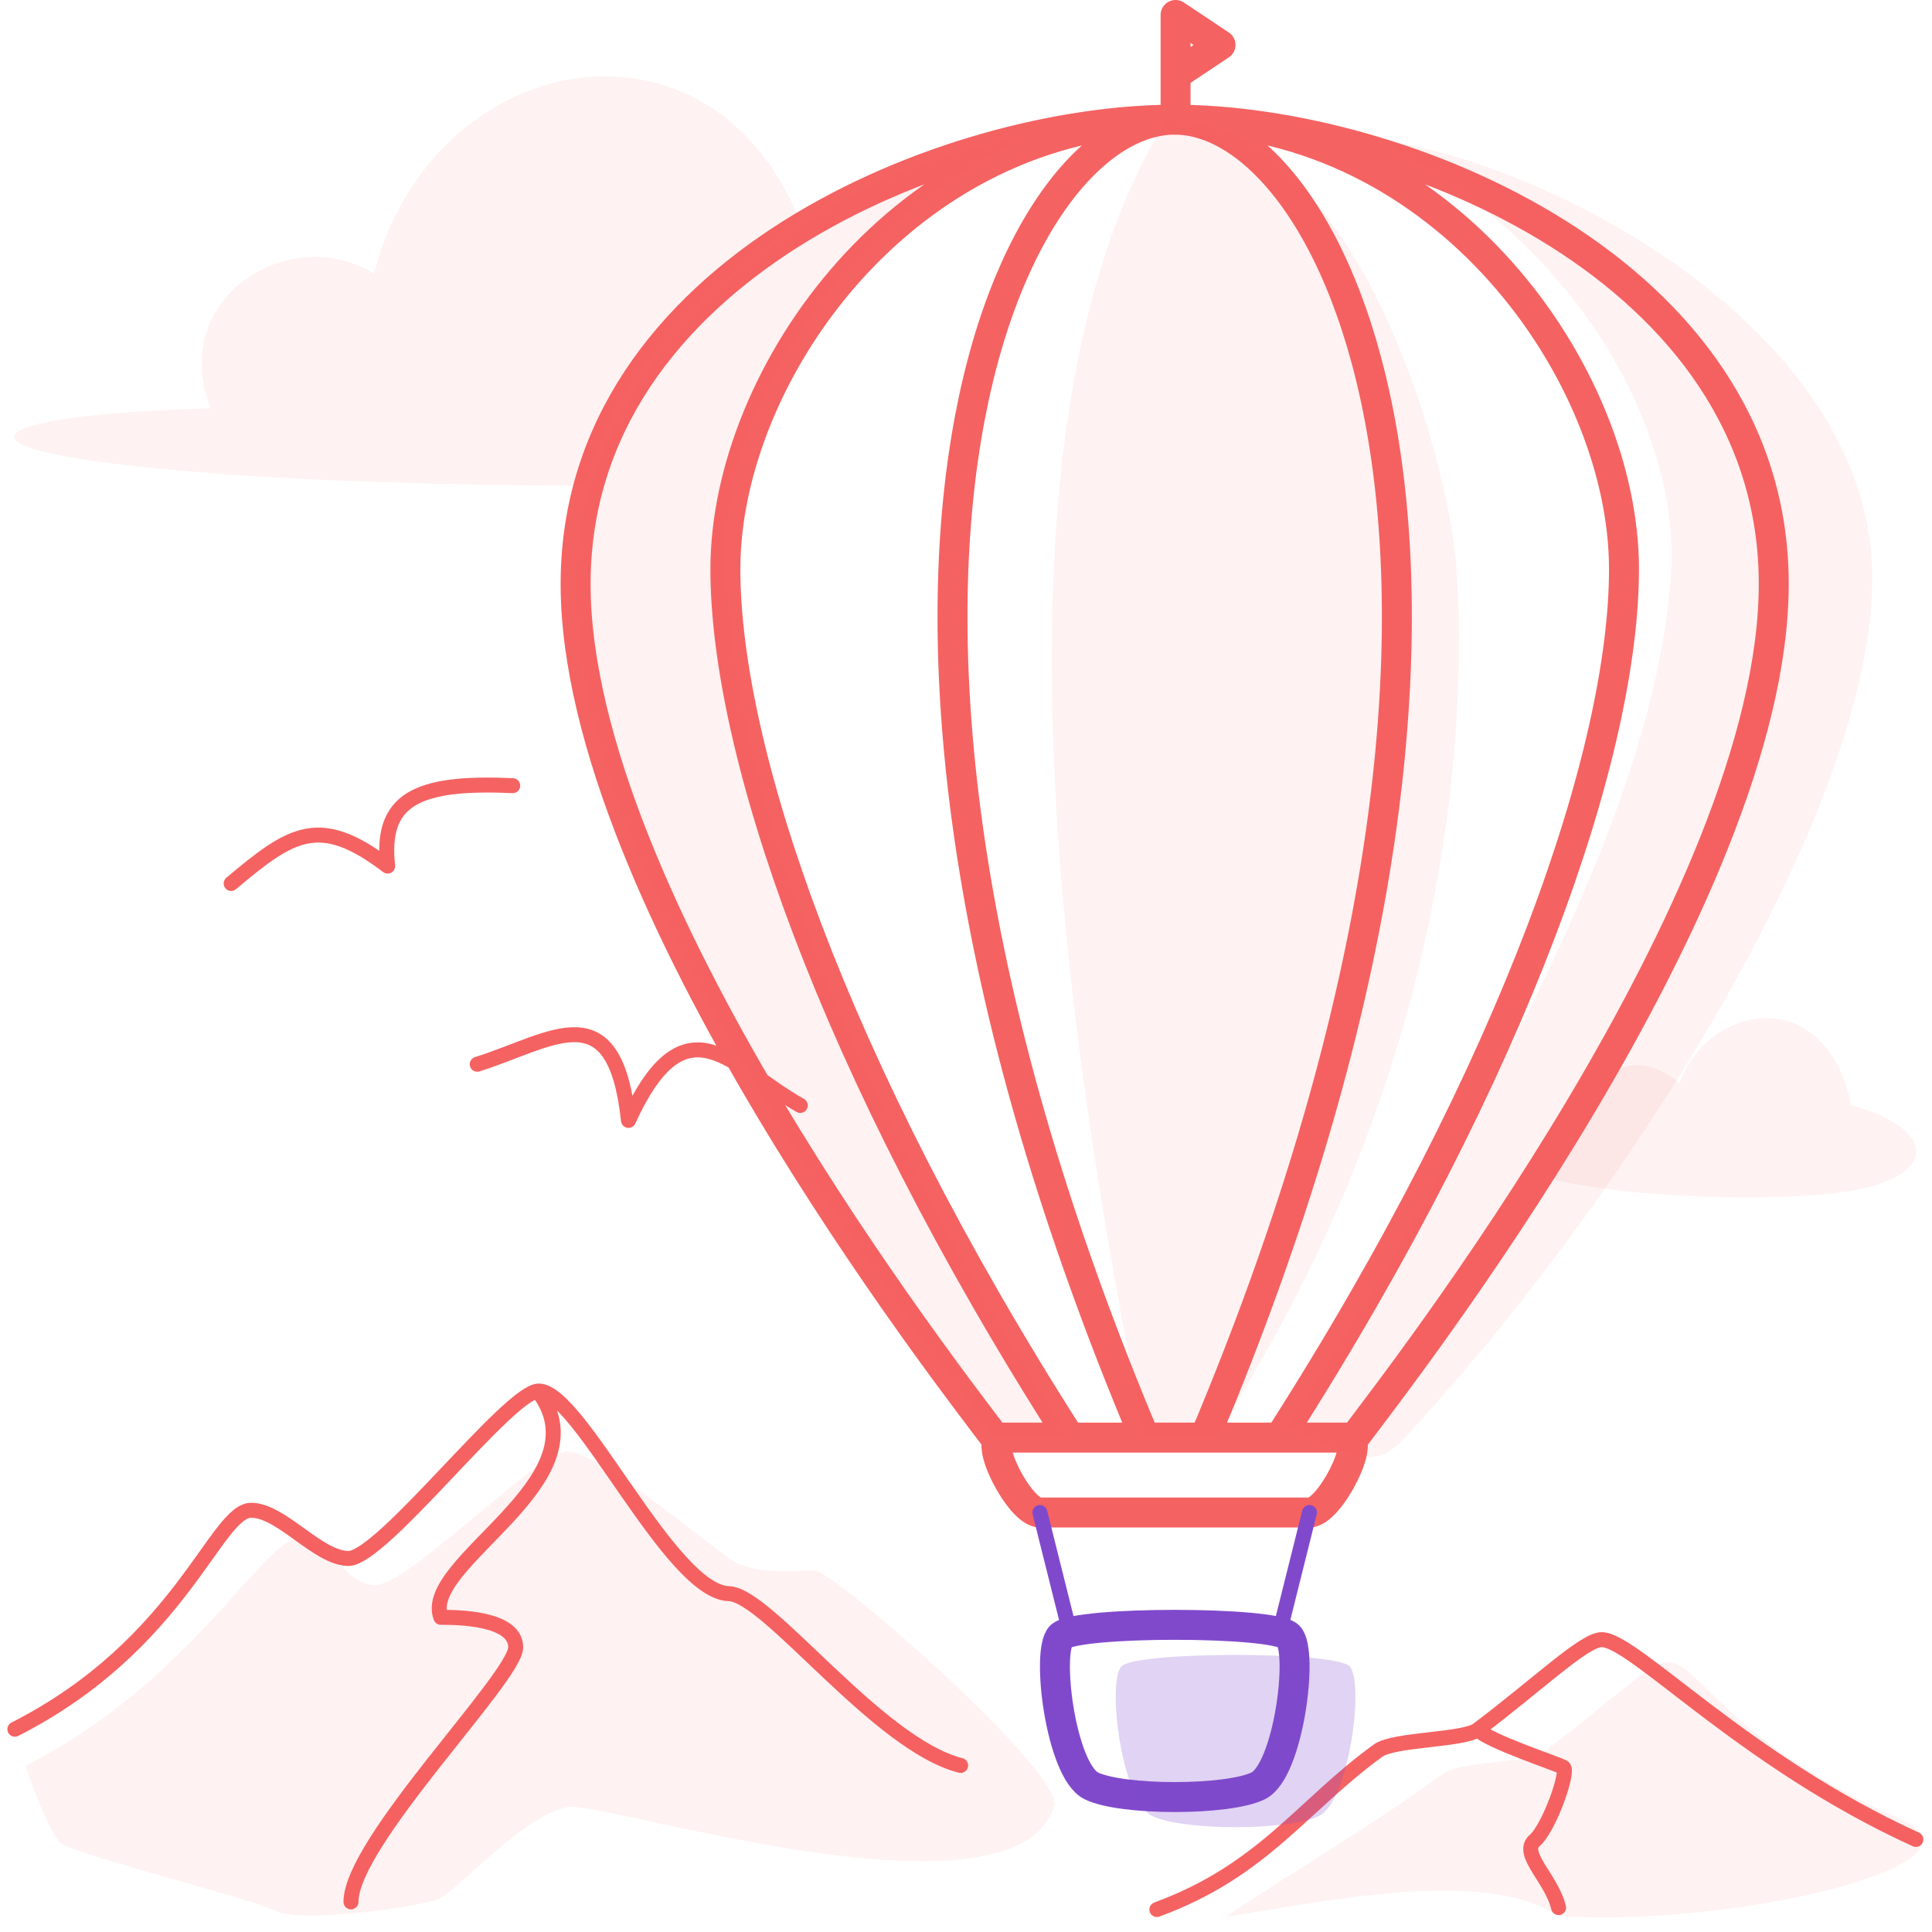 <svg xmlns="http://www.w3.org/2000/svg" fill="none" viewBox="0 0 129 129"><path stroke="#F56262" stroke-width=".001" d="M41.991 55.5h.001"/><path stroke="#F56262" stroke-linecap="round" stroke-linejoin="round" stroke-width="2" d="M78.494 5l3-2-3-2v7m-12.06 87.99c-3-4-28-36-28-57s25-31 40-31m0 0c15 0 40 10 40 31s-25 53-28 57m-12-88c-18 0-30 17-30 30 0 12 7 33 23 58m7-88c-11 0-26 31-2 88m2-88c18 0 30 17 30 30 0 12-7 33-23 58m-7-88c11 0 26 31 2 88m7 5h-18c-1.37 0-3.88-5-2.5-5h23c1.37 0-1.13 5-2.5 5z"/><path stroke="#F56262" stroke-linecap="round" stroke-linejoin="round" d="M.994 115.46c11.14-5.66 13.41-14.65 15.8-14.62 2.02.03 4.41 3.18 6.46 3.22 2.25.03 10.74-11.18 12.72-11.18 2.75 0 8.78 13.43 12.7 13.53 2.6.07 9.9 10.06 15.47 11.47m13.1 9.62c7.13-2.62 9.7-6.94 14.77-10.61 1.08-.78 5.71-.68 6.66-1.4 4.03-3.03 7.1-6.01 8.27-6.01 2.15 0 9.47 8.1 20.98 13.34M15.434 58.99c4.02-3.38 5.89-4.64 10.45-1.16-.49-4.42 1.87-5.67 8.35-5.37m19.2 21.35c-4.56-2.57-7.64-7.35-11.47 1-.94-8.7-5.1-5.31-10.1-3.75m4.13 21.93c4.38 5.95-7.93 11.34-6.56 15 1 0 5 0 5 2s-11 13-11 17m75.25-11.5c.63.74 5.3 2.28 5.7 2.51.4.23-.93 4.04-1.92 4.9-.99.86 1.17 2.59 1.6 4.47"/><path fill="#F56262" fill-opacity=".08" d="M103.224 78.65c6.21 1.53 17.21 1.65 21.28.68 5.25-1.25 4.12-4.23-.91-5.53-1.61-8.13-9.51-6.88-11.44-1.48-2.89-2.36-5.12-.86-6 1.28-.55 1.21-2.13 3.89-2.93 5.05zM39.174 32.43c-7.38 0-15.93-.26-21.1-.57-23.28-1.4-21.05-4.09-4.01-4.6-2.87-7.4 5.29-12.44 10.91-8.99 3.83-14.97 22.41-18.59 28.46-3.45-5.57 3.94-12.52 9.61-14.27 17.61h.01z"/><path fill="#F56262" fill-opacity=".08" d="M68.084 9.3c-11.9 1.61-29.32 13.23-29.65 29.26-.33 16.03 13.42 38.05 28 57.43h5c-16.92-26.29-22.24-44.75-23-58-.45-7.79 4.67-20.91 19.65-28.69z"/><path fill="#F56262" fill-opacity=".08" d="M77.874 8.02c-12.8 20.67-6.85 61.07-1.43 87.97 1.29 0 2.66-.06 4.66-.06 14.58-22.44 16.94-44.35 16.18-57.6-.45-7.79-6.94-30.31-19.4-30.31h-.01z"/><path fill="#F56262" fill-opacity=".08" d="M91.944 9.3c11.9 1.61 32.73 12.85 33.06 28.88.33 16.03-17.54 43.35-31.56 58.18-2.69 2.58-5.58-1.02-7.58-1.02 16.92-26.29 24.97-44.09 25.73-57.34.45-7.79-4.67-20.91-19.65-28.69V9.3zM1.694 117.91c11.14-5.66 15.9-15.21 18.28-15.18 2.02.03 3.01 3.08 5.07 3.11 2.25.03 10.83-8.91 12.81-8.91 1.86 0 6.99 4.24 10.76 7.08 1.79 1.35 5.15.76 5.82.86 1.48.22 15.87 12.87 16 15.58-2.39 8.68-30.15-.2-32.49.2-3.04.51-7.35 5.62-8.72 6.16-1.37.54-9.12 1.62-10.79.79-1.67-.84-13.38-3.75-14.38-4.55-.82-.66-2.36-5.13-2.36-5.13v-.01zM81.824 127.99c6.34-4.18 9.51-5.93 14.59-9.6 1.08-.78 5.71-.68 6.66-1.4 4.03-3.03 7.1-6.01 8.27-6.01 2.15 0 3.91 5.35 15.48 10.45 7.05 3.11-11.69 7.33-22.82 6.49-4.82-3.27-15.76-.94-22.18.08v-.01z"/><path stroke="#8049CC" stroke-linecap="round" stroke-linejoin="round" stroke-width="2" d="M70.834 109.24c-1.01 1 0 9 2.03 10s9.12 1 11.15 0c2.03-1 3.04-9 2.03-10-1.01-1-14.19-1-15.2 0h-.01z"/><path stroke="#8049CC" stroke-linecap="round" stroke-linejoin="round" d="M69.434 100.99l2 8m16-8l-2 8"/><path fill="#8049CC" fill-opacity=".24" d="M74.894 111.25c-1.01 1 0 9 2.03 10s9.12 1 11.15 0c2.03-1 3.04-9 2.03-10-1.01-1-14.19-1-15.2 0h-.01z"/></svg>